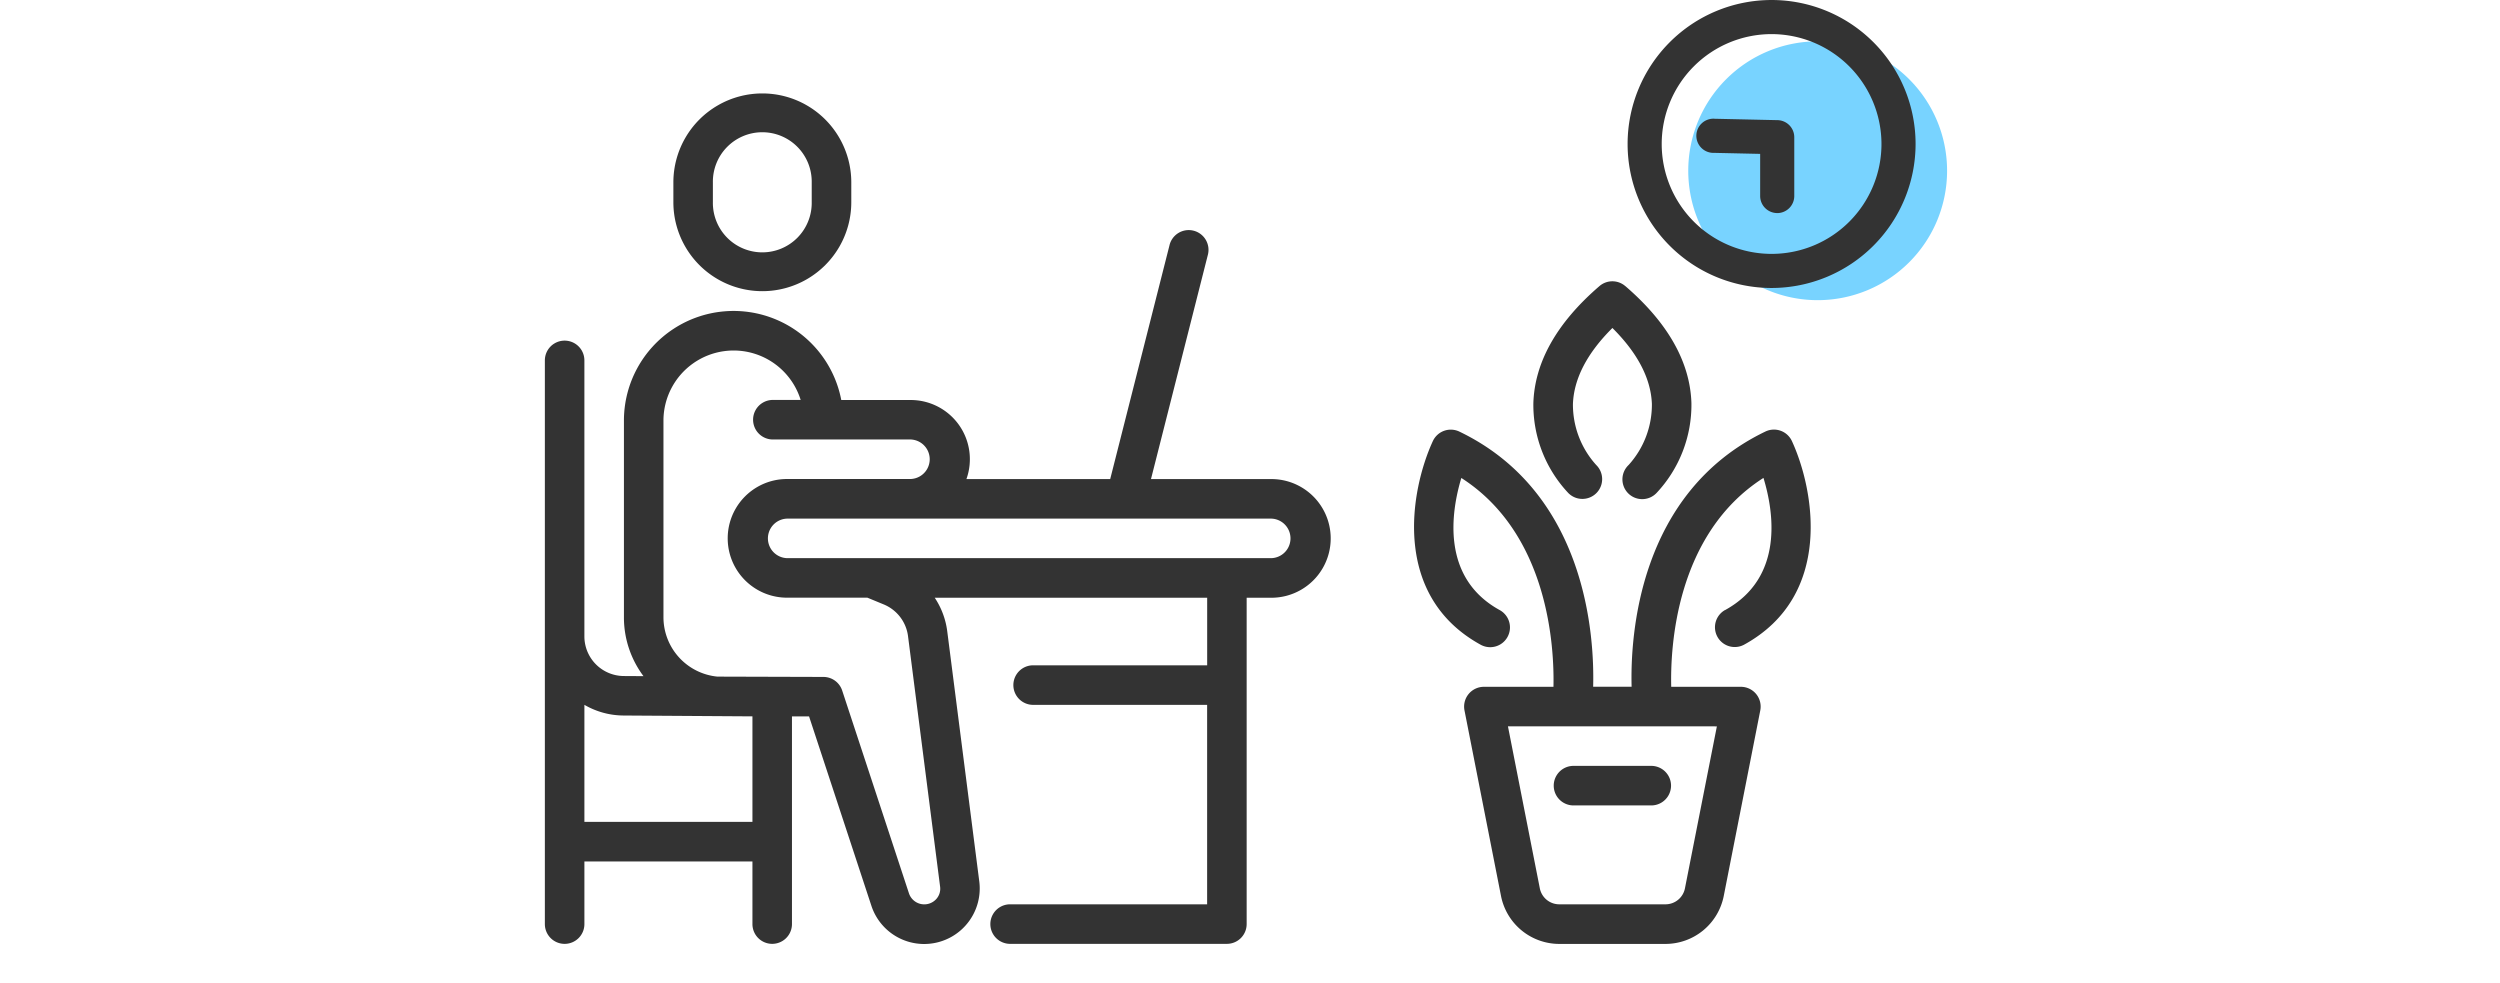 <svg xmlns="http://www.w3.org/2000/svg" xmlns:xlink="http://www.w3.org/1999/xlink" width="234" height="92" viewBox="0 0 234 92"><defs><clipPath id="a"><rect width="234" height="92" transform="translate(16542 2870)" fill="none" stroke="#707070" stroke-width="1"/></clipPath><clipPath id="b"><rect width="131.247" height="88.347" fill="none"/></clipPath></defs><g transform="translate(-16542 -2870)" clip-path="url(#a)"><g transform="translate(16593 2870)"><g transform="translate(0 0)" clip-path="url(#b)"><path d="M27.955,18.4V16.545a8.326,8.326,0,1,0-16.653,0V18.4a8.326,8.326,0,1,0,16.653,0M15,18.4V16.545a4.626,4.626,0,1,1,9.251,0V18.4A4.626,4.626,0,1,1,15,18.4" transform="translate(0.726 0.527)" fill="#333"/><path d="M1.85,87.044A1.851,1.851,0,0,0,3.7,85.192V79.329H19.428v5.863a1.85,1.85,0,1,0,3.7,0V65.754h1.6l5.836,17.731a5.2,5.2,0,0,0,10.1-2.259l-3.006-23.47a7.322,7.322,0,0,0-1.167-3.109h25.5v6.325H45.641a1.851,1.851,0,0,0,0,3.7H61.987V83.342h-18.5a1.851,1.851,0,0,0,0,3.7H63.836a1.851,1.851,0,0,0,1.851-1.852V54.647H68a5.554,5.554,0,0,0,0-11.108H56.732l5.314-20.95a1.851,1.851,0,1,0-3.587-.91l-5.544,21.86H39.458a5.539,5.539,0,0,0-5.227-7.4H27.743A10.263,10.263,0,0,0,7.4,37.985V56.5a9.158,9.158,0,0,0,1.83,5.485l-1.852-.011a3.711,3.711,0,0,1-3.679-3.7V32.431a1.85,1.85,0,1,0-3.7,0V85.192a1.851,1.851,0,0,0,1.85,1.852M68,47.241a1.851,1.851,0,0,1,0,3.7H22.667a1.851,1.851,0,0,1,0-3.7ZM11.1,37.985a6.568,6.568,0,0,1,12.842-1.852H21.279a1.851,1.851,0,0,0,0,3.7H34.231a1.851,1.851,0,0,1,0,3.7H22.667a5.554,5.554,0,0,0,0,11.108h7.522l1.523.629a3.717,3.717,0,0,1,2.276,2.951L36.995,81.7a1.432,1.432,0,0,1-.35,1.137,1.513,1.513,0,0,1-2.561-.506l-6.256-19a1.851,1.851,0,0,0-1.758-1.272l-9.924-.03A5.588,5.588,0,0,1,11.1,56.5ZM3.7,64.67a7.342,7.342,0,0,0,3.658,1l12.07.08v9.873H3.7Z" transform="translate(0 1.302)" fill="#333"/><path d="M90.524,71.061h7.4a1.851,1.851,0,0,0,0-3.7h-7.4a1.851,1.851,0,0,0,0,3.7" transform="translate(5.695 4.326)" fill="#333"/><path d="M95.542,25.188a1.85,1.85,0,0,0-2.414,0c-3.982,3.427-6.065,7.111-6.188,10.949a12.054,12.054,0,0,0,3.287,8.439,1.85,1.85,0,0,0,2.6-2.637,8.412,8.412,0,0,1-2.183-5.729c.092-2.369,1.333-4.752,3.695-7.1,2.363,2.35,3.6,4.733,3.695,7.1a8.406,8.406,0,0,1-2.174,5.72,1.851,1.851,0,1,0,2.588,2.646,12.061,12.061,0,0,0,3.286-8.439c-.123-3.838-2.205-7.522-6.188-10.949" transform="translate(5.583 1.589)" fill="#333"/><path d="M105.546,54.676a1.851,1.851,0,0,0,1.777,3.247c8.379-4.592,6.6-14.476,4.493-19.059a1.852,1.852,0,0,0-2.483-.9C97.419,43.7,96.682,57.145,96.809,61.853h-3.6c.127-4.708-.611-18.158-12.526-23.884a1.851,1.851,0,0,0-2.482.9c-2.11,4.584-3.885,14.467,4.492,19.059a1.851,1.851,0,0,0,1.778-3.247c-5.541-3.037-4.545-9.235-3.6-12.371,8.206,5.26,8.706,15.914,8.623,19.548H82.982a1.852,1.852,0,0,0-1.816,2.209l3.42,17.377a5.565,5.565,0,0,0,5.447,4.48h9.952a5.563,5.563,0,0,0,5.446-4.48l3.421-17.377a1.852,1.852,0,0,0-1.816-2.209h-6.519c-.09-3.63.387-14.281,8.633-19.553.957,3.13,1.968,9.322-3.6,12.376m-.76,10.88L101.8,80.724a1.854,1.854,0,0,1-1.814,1.493H90.034a1.855,1.855,0,0,1-1.816-1.494L85.233,65.556Z" transform="translate(4.91 2.427)" fill="#333"/><path d="M124.789,15.749A12.113,12.113,0,1,1,112.676,3.636a12.113,12.113,0,0,1,12.113,12.113" transform="translate(6.458 0.233)" fill="#78d3ff"/><path d="M108.706,26.955a13.477,13.477,0,1,1,13.476-13.477,13.493,13.493,0,0,1-13.476,13.477m0-23.762A10.285,10.285,0,1,0,118.99,13.477,10.3,10.3,0,0,0,108.706,3.193" transform="translate(6.116 0)" fill="#333"/><path d="M108.84,19.272a1.6,1.6,0,0,1-1.6-1.6v-3.94l-4.3-.095a1.6,1.6,0,1,1,.07-3.192l5.862.13a1.6,1.6,0,0,1,1.561,1.6v5.5a1.6,1.6,0,0,1-1.6,1.6" transform="translate(6.511 0.671)" fill="#333"/></g></g></g></svg>